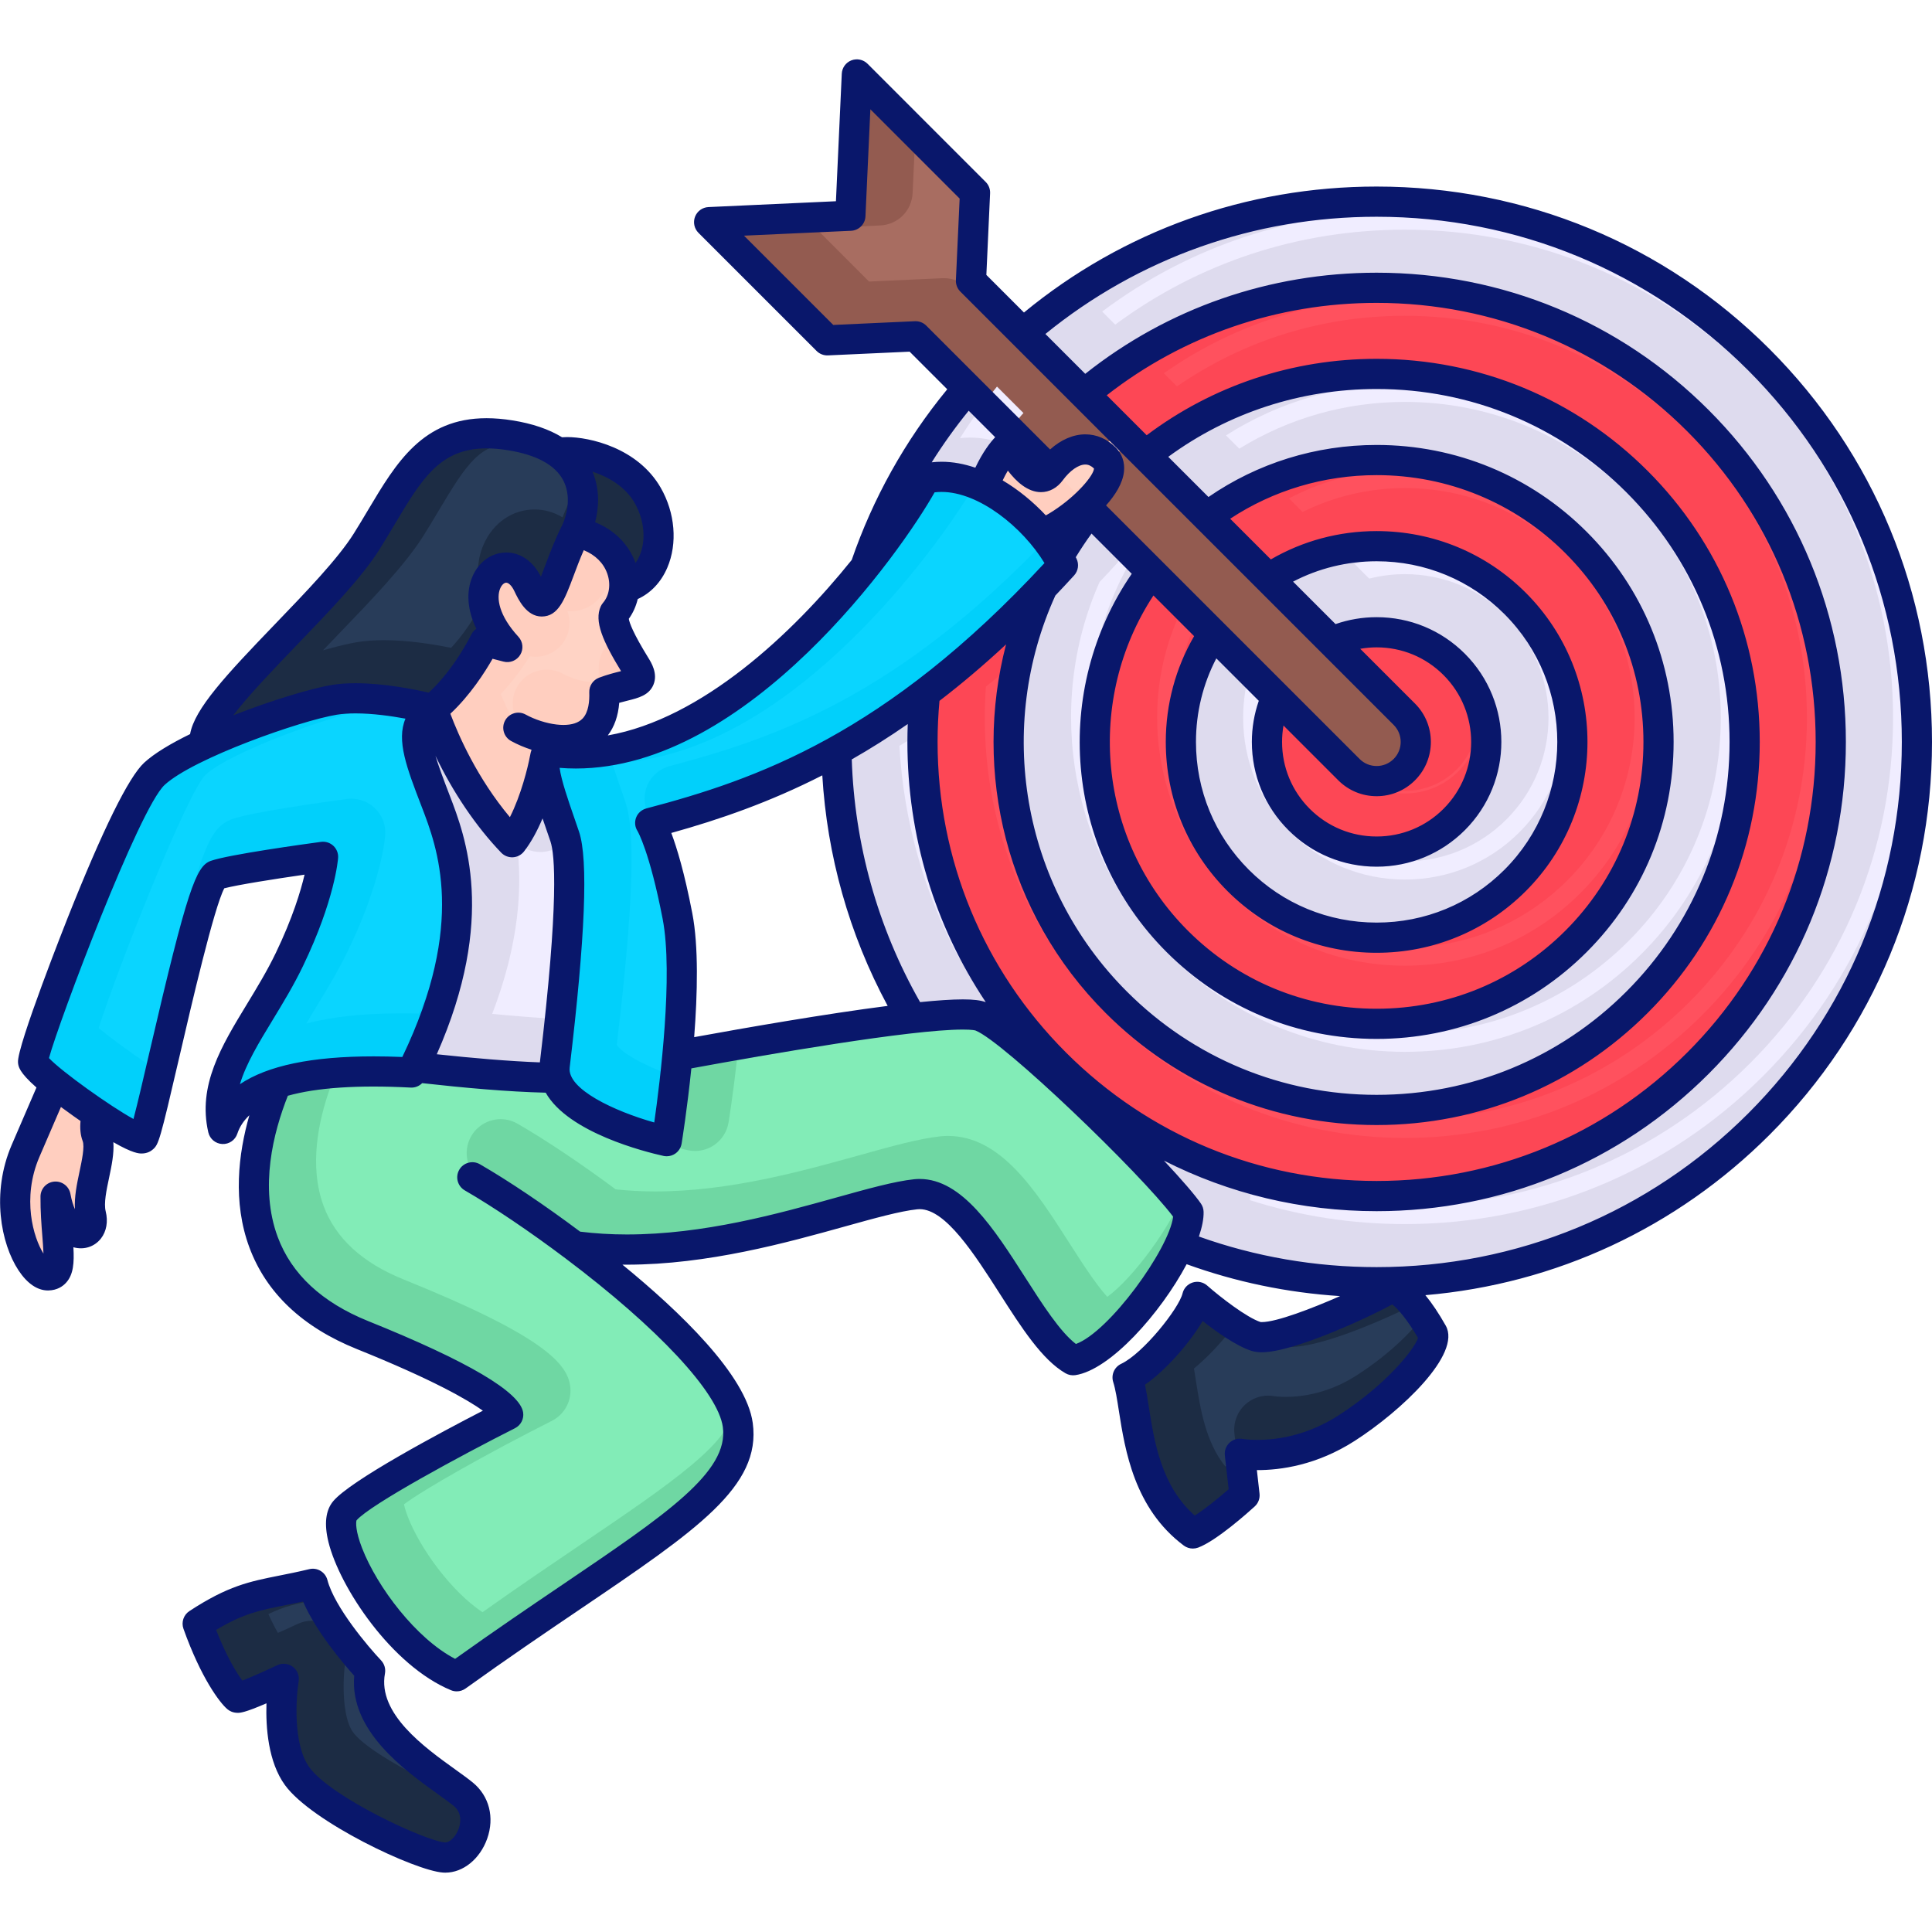 <svg width="100" height="100" viewBox="0 0 100 100" fill="none" xmlns="http://www.w3.org/2000/svg">
<g clip-path="url(#clip0_158_8485)">
<path d="M87.884 55.032C78.715 64.201 63.794 64.201 54.625 55.032C45.456 45.863 45.456 30.942 54.625 21.773C63.794 12.604 78.715 12.604 87.884 21.773C97.053 30.942 97.053 45.863 87.884 55.032ZM57.779 51.878C65.209 59.308 77.3 59.308 84.73 51.878C92.161 44.448 92.161 32.357 84.73 24.927C77.3 17.496 65.209 17.496 57.779 24.927C50.348 32.357 50.348 44.448 57.779 51.878Z" fill="#FD4755"/>
<path d="M81.576 48.724C75.885 54.416 66.624 54.416 60.932 48.724C55.241 43.033 55.241 33.772 60.932 28.081C66.624 22.389 75.885 22.389 81.576 28.081C87.268 33.772 87.268 43.033 81.576 48.724ZM64.087 45.571C68.039 49.523 74.47 49.523 78.422 45.571C82.375 41.618 82.375 35.187 78.422 31.235C74.47 27.282 68.039 27.282 64.087 31.235C60.134 35.187 60.134 41.618 64.087 45.571Z" fill="#FD4755"/>
<path d="M75.269 34.389C73.052 32.172 69.457 32.172 67.241 34.388C65.024 36.605 65.024 40.2 67.241 42.417C69.457 44.633 73.052 44.633 75.269 42.417C77.485 40.2 77.485 36.605 75.269 34.389Z" fill="#FD4755"/>
<path d="M78.422 45.571C74.469 49.523 68.039 49.523 64.087 45.571C60.134 41.618 60.134 35.187 64.087 31.235C68.039 27.282 74.469 27.282 78.422 31.235C82.375 35.187 82.375 41.618 78.422 45.571ZM67.24 42.417C69.457 44.633 73.052 44.633 75.269 42.417C77.485 40.2 77.485 36.605 75.269 34.389C73.052 32.172 69.457 32.172 67.24 34.388C65.024 36.605 65.024 40.2 67.24 42.417Z" fill="#DEDBEE"/>
<path d="M84.73 51.878C77.3 59.308 65.209 59.308 57.779 51.878C50.349 44.448 50.349 32.357 57.779 24.927C65.209 17.496 77.3 17.496 84.73 24.927C92.161 32.357 92.161 44.448 84.73 51.878ZM60.933 48.724C66.624 54.416 75.885 54.416 81.576 48.724C87.268 43.033 87.268 33.772 81.576 28.081C75.885 22.389 66.624 22.389 60.933 28.081C55.242 33.772 55.242 43.033 60.933 48.724Z" fill="#DEDBEE"/>
<path d="M91.038 58.186C80.129 69.094 62.379 69.094 51.471 58.186C40.562 47.278 40.562 29.527 51.471 18.619C62.379 7.711 80.129 7.711 91.037 18.619C101.946 29.527 101.946 47.278 91.038 58.186ZM54.625 55.032C63.794 64.201 78.715 64.201 87.884 55.032C97.053 45.863 97.053 30.942 87.884 21.773C78.715 12.604 63.794 12.604 54.625 21.773C45.455 30.942 45.455 45.863 54.625 55.032Z" fill="#DEDBEE"/>
<path d="M44.35 3.853L50.467 9.97L50.258 14.539L72.688 36.969C73.48 37.761 73.48 39.044 72.688 39.836C71.896 40.628 70.612 40.628 69.821 39.836L47.391 17.406L42.822 17.615L36.705 11.499L44.016 11.164L44.35 3.853Z" fill="#935B50"/>
<path d="M32.31 30.431C34.02 30.018 34.645 27.587 33.52 25.633C32.395 23.679 29.739 23.257 28.902 23.445C26.756 23.926 27.491 27.38 27.491 27.38L29.823 30.039L32.31 30.431Z" fill="#1C2C44"/>
<path d="M29.791 27.544C30.447 26.172 30.75 23.227 26.407 22.531C22.064 21.835 21.044 24.732 18.974 28.031C16.903 31.33 10.152 36.737 10.614 38.495C11.075 40.253 23.545 39.017 23.545 39.017L28.362 33.422L29.791 27.544Z" fill="#1C2C44"/>
<path d="M28.717 38.277C30.043 38.432 31.358 37.954 31.282 35.809C32.693 35.275 33.56 35.539 32.895 34.463C32.232 33.389 31.579 32.201 31.807 31.709C32.876 30.46 32.283 28.016 29.792 27.544C28.569 29.973 28.391 32.502 27.329 30.261C26.269 28.023 23.402 30.389 26.259 33.488L25.097 33.188C25.097 33.188 24.044 35.372 22.398 36.704C20.75 38.036 24.705 45.057 24.705 45.057L27.717 46.472L28.717 38.277Z" fill="#FFCEBF"/>
<path d="M29.731 64.502C36.887 65.467 44.238 62.148 47.394 61.815C50.55 61.483 52.979 68.933 55.544 70.405C57.704 70.089 61.571 64.683 61.518 62.742C60.147 60.749 52.538 53.303 50.773 52.611C49.009 51.918 33.137 55.001 33.137 55.001L14.885 54.858C12.621 59.245 11.393 66.131 18.761 69.102C26.13 72.07 26.305 73.225 26.305 73.225C26.305 73.225 18.871 76.978 17.845 78.204C16.821 79.432 20.104 85.298 23.642 86.763C32.93 80.091 38.691 77.424 38.189 73.758C37.856 71.307 33.698 67.487 29.731 64.502Z" fill="#6FD7A3"/>
<path d="M28.199 39.277C28.199 39.277 27.686 42.077 26.506 43.592C24.436 41.442 23.067 38.704 22.397 36.705L20.083 37.116C20.083 37.116 19.948 40.379 18.006 42.41C18.64 45.685 16.325 54.55 16.325 54.55C16.325 54.55 28.406 56.382 31.278 55.589C29.902 51.383 33.814 46.751 33.078 44.775C32.34 42.798 28.341 38.883 28.341 38.883" fill="#DEDBEE"/>
<path d="M5.783 55.766C5.783 55.766 4.626 57.775 5.008 58.779C5.39 59.781 4.41 61.685 4.713 62.89C5.016 64.095 3.349 64.489 2.877 61.937C2.858 64.257 3.434 65.996 2.488 66.012C1.542 66.029 -0.062 62.801 1.319 59.58C2.699 56.36 3.763 53.945 3.763 53.945L5.783 55.766Z" fill="#FFCEBF"/>
<path d="M53.177 28.148C53.836 27.359 53.645 27.944 54.947 27.097C56.249 26.251 58.021 24.541 57.194 23.712C56.368 22.883 55.22 23.254 54.381 24.395C53.542 25.538 52.242 23.01 52.242 23.01C52.242 23.01 51.425 23.62 50.747 25.643C50.07 27.666 48.216 29.227 48.216 29.227L50.403 31.365L53.177 28.148Z" fill="#FFCEBF"/>
<path d="M33.66 42.598C39.457 41.072 46.54 38.577 55.018 29.258C53.805 26.843 50.609 24.115 47.865 24.784C46.17 28.114 37.298 40.302 28.341 38.882C27.847 39.619 28.589 41.385 29.233 43.305C29.875 45.225 29.015 52.606 28.71 55.163C28.405 57.719 34.509 59.067 34.509 59.067C34.509 59.067 35.795 51.194 35.066 47.417C34.337 43.64 33.66 42.598 33.66 42.598Z" fill="#01D0FB"/>
<path d="M22.397 36.705C21.089 37.666 21.512 38.763 22.549 41.458C23.586 44.153 24.874 48.382 21.3 55.513C16.282 55.251 12.385 55.894 11.543 58.434C10.853 55.448 13.38 52.987 14.981 49.659C16.582 46.331 16.721 44.349 16.721 44.349C16.721 44.349 12.051 44.98 11.172 45.294C10.292 45.608 7.763 58.579 7.402 58.903C7.042 59.227 1.765 55.527 1.71 54.924C1.657 54.321 6.353 41.561 7.992 40.051C9.632 38.542 15.281 36.55 17.311 36.222C19.34 35.894 22.397 36.705 22.397 36.705Z" fill="#01D0FB"/>
<path d="M61.969 67.127C61.721 68.155 59.711 70.663 58.365 71.298C58.917 73.027 58.681 77.086 61.741 79.372C62.604 79.052 64.417 77.397 64.417 77.397L64.174 75.246C64.174 75.246 66.846 75.751 69.697 73.922C72.549 72.093 74.517 69.646 74.151 68.998C73.784 68.351 72.531 66.307 71.809 66.761C71.089 67.215 66.142 69.54 65.006 69.173C63.871 68.804 61.969 67.127 61.969 67.127Z" fill="#1C2C44"/>
<path d="M19.157 86.478C19.157 86.478 16.687 83.88 16.191 81.978C13.62 82.598 12.674 82.441 10.232 84.042C11.196 86.748 12.138 87.757 12.27 87.867C12.401 87.977 14.687 86.896 14.687 86.896C14.687 86.896 14.136 90.228 15.384 91.94C16.633 93.652 21.737 96.062 22.985 96.145C24.233 96.227 25.344 93.987 23.979 92.869C22.614 91.752 18.586 89.551 19.157 86.478Z" fill="#1C2C44"/>
<path d="M72.719 58.9C66.9 58.9 61.435 56.641 57.333 52.538C53.23 48.435 50.971 42.971 50.971 37.152C50.971 36.618 50.991 36.076 51.031 35.534C51.373 35.265 51.717 34.989 52.059 34.704C51.328 40.98 53.485 47.354 58.001 51.87C61.927 55.796 67.154 57.958 72.719 57.958C78.285 57.958 83.513 55.796 87.438 51.87C91.364 47.944 93.526 42.717 93.526 37.151C93.526 31.585 91.364 26.358 87.438 22.433C83.512 18.507 78.285 16.345 72.719 16.345C68.447 16.345 64.386 17.606 60.92 19.999L60.241 19.32C63.89 16.753 68.181 15.403 72.72 15.403C78.54 15.403 84.004 17.662 88.107 21.765C92.209 25.868 94.468 31.332 94.468 37.152C94.468 42.971 92.209 48.435 88.107 52.538C84.003 56.641 78.539 58.9 72.719 58.9Z" fill="#FF515E"/>
<path d="M72.719 49.984C69.285 49.984 66.061 48.651 63.641 46.23C59.647 42.237 58.772 36.07 61.367 31.152L62.069 31.854C61.256 33.489 60.829 35.305 60.829 37.152C60.829 40.332 62.065 43.319 64.309 45.563C66.552 47.806 69.539 49.042 72.72 49.042C75.899 49.042 78.886 47.806 81.13 45.563C85.768 40.925 85.768 33.379 81.13 28.741C78.887 26.497 75.899 25.262 72.719 25.262C70.873 25.262 69.056 25.688 67.421 26.501L66.719 25.798C68.554 24.827 70.606 24.319 72.719 24.319C76.153 24.319 79.378 25.652 81.798 28.073C84.219 30.493 85.552 33.718 85.552 37.152C85.552 40.586 84.219 43.81 81.798 46.23C79.378 48.651 76.153 49.984 72.719 49.984Z" fill="#FF515E"/>
<path d="M72.719 41.07C71.672 41.07 70.688 40.663 69.948 39.923C69.701 39.675 69.49 39.401 69.32 39.105L70.043 39.828C70.758 40.543 71.708 40.937 72.719 40.937C73.73 40.937 74.681 40.543 75.396 39.828C76.871 38.352 76.871 35.951 75.396 34.475L74.674 33.753C74.969 33.923 75.243 34.133 75.49 34.38C77.018 35.908 77.018 38.395 75.49 39.923C74.751 40.663 73.766 41.07 72.719 41.07Z" fill="#FF515E"/>
<path d="M72.719 45.526C70.478 45.526 68.373 44.656 66.794 43.077C65.215 41.497 64.345 39.393 64.345 37.152C64.345 36.249 64.482 35.375 64.756 34.541L65.517 35.302C65.362 35.904 65.285 36.524 65.285 37.152C65.285 39.138 66.058 41.005 67.462 42.409C68.866 43.813 70.733 44.586 72.719 44.586C74.705 44.586 76.573 43.813 77.976 42.409C80.875 39.51 80.875 34.794 77.976 31.895C76.573 30.491 74.705 29.718 72.719 29.718C72.091 29.718 71.472 29.795 70.87 29.949L70.109 29.188C70.943 28.915 71.816 28.777 72.719 28.777C74.96 28.777 77.064 29.648 78.644 31.227C81.911 34.494 81.911 39.81 78.644 43.077C77.065 44.656 74.96 45.526 72.72 45.526H72.719V45.526Z" fill="#F0EDFF"/>
<path d="M72.719 54.442C68.093 54.442 63.748 52.646 60.486 49.384C55.456 44.354 54.03 36.635 56.912 30.127C57.237 29.784 57.517 29.483 57.783 29.191C58.078 28.867 58.234 28.448 58.239 28.024L58.794 28.579C54.84 34.992 55.776 43.338 61.155 48.716C64.239 51.801 68.347 53.5 72.719 53.5C77.093 53.5 81.2 51.801 84.284 48.716C87.369 45.632 89.068 41.525 89.068 37.152C89.068 32.779 87.369 28.672 84.284 25.587C81.2 22.502 77.093 20.803 72.719 20.803C69.66 20.803 66.713 21.638 64.145 23.224L63.457 22.536C66.213 20.783 69.392 19.861 72.72 19.861C77.346 19.861 81.691 21.657 84.953 24.919C88.214 28.18 90.01 32.525 90.01 37.152C90.01 41.779 88.214 46.123 84.953 49.385C81.691 52.646 77.346 54.442 72.719 54.442Z" fill="#F0EDFF"/>
<path d="M49.634 49.587C47.824 46.219 46.766 42.446 46.554 38.603C46.86 38.422 47.166 38.236 47.47 38.044C47.61 42.104 48.703 46.021 50.666 49.517C50.359 49.531 50.016 49.554 49.634 49.587Z" fill="#F0EDFF"/>
<path d="M50.201 22.649C50.782 22.649 51.369 22.76 51.947 22.957C52.339 22.134 52.725 21.641 52.975 21.379L51.604 20.009C50.906 20.867 50.269 21.759 49.691 22.678C49.859 22.659 50.029 22.649 50.201 22.649Z" fill="#F0EDFF"/>
<path d="M72.719 63.358C69.966 63.358 67.269 62.941 64.689 62.117C64.728 61.876 64.745 61.651 64.739 61.442C64.737 61.337 64.724 61.233 64.703 61.131C67.263 61.985 69.946 62.416 72.719 62.416C79.478 62.416 85.825 59.791 90.592 55.025C95.359 50.258 97.984 43.911 97.984 37.152C97.984 30.393 95.359 24.046 90.592 19.279C85.825 14.513 79.478 11.888 72.719 11.888C67.237 11.888 62.071 13.584 57.723 16.803L57.047 16.127C61.577 12.733 66.972 10.945 72.719 10.945C79.731 10.945 86.316 13.668 91.26 18.611C96.203 23.555 98.926 30.14 98.926 37.152C98.926 44.164 96.204 50.749 91.26 55.692C86.316 60.636 79.731 63.358 72.719 63.358Z" fill="#F0EDFF"/>
<path d="M72.719 37.421C72.645 37.421 72.581 37.395 72.529 37.343L60.011 24.824C60.117 24.662 60.209 24.5 60.288 24.339L72.91 36.961C73.015 37.066 73.015 37.237 72.91 37.343C72.858 37.395 72.794 37.421 72.719 37.421ZM50.099 14.912C49.767 14.581 49.325 14.398 48.856 14.398C48.828 14.398 48.801 14.398 48.773 14.4L44.981 14.573L42.23 11.822L45.561 11.669C46.475 11.628 47.195 10.907 47.237 9.994L47.39 6.662L50.141 9.413L49.967 13.208C49.945 13.701 50.132 14.183 50.48 14.531L56.436 20.487C56.261 20.555 56.09 20.637 55.921 20.735L50.099 14.912Z" fill="#A86D61"/>
<path d="M33.499 25.324C33.453 25.295 33.407 25.266 33.361 25.238C33.365 25.199 33.37 25.16 33.374 25.12C33.405 25.165 33.435 25.211 33.462 25.259C33.475 25.28 33.487 25.302 33.499 25.324Z" fill="#283C59"/>
<path d="M16.719 33.66C17.002 33.364 17.276 33.078 17.528 32.817C19.219 31.061 20.966 29.247 21.928 27.715C22.209 27.266 22.474 26.822 22.708 26.429C24.189 23.943 24.861 22.934 26.649 22.934C26.937 22.934 27.254 22.961 27.594 23.016C28.395 23.144 29.42 23.43 29.753 24.064C29.977 24.491 29.874 25.107 29.673 25.531C29.458 25.959 29.275 26.383 29.115 26.781C28.682 26.513 28.191 26.37 27.667 26.37C26.531 26.37 25.522 27.063 25.034 28.179C24.645 29.065 24.636 30.096 24.999 31.133C24.992 31.145 24.986 31.158 24.979 31.171C24.973 31.184 24.327 32.489 23.347 33.533C22.454 33.35 21.136 33.135 19.869 33.135C19.372 33.135 18.909 33.169 18.496 33.236C18.038 33.31 17.42 33.46 16.719 33.66Z" fill="#283C59"/>
<path d="M27.59 39.06C26.81 37.891 26.266 36.757 25.92 35.928C26.533 35.274 27.037 34.576 27.423 33.969C27.523 33.987 27.623 33.995 27.724 33.995C28.338 33.995 28.916 33.668 29.232 33.14C29.508 32.678 29.549 32.12 29.372 31.632C29.415 31.635 29.46 31.637 29.505 31.637H29.505C30.525 31.636 31.096 31.027 31.511 30.226C31.342 31.069 31.658 31.972 32.149 32.905C32.141 32.908 32.134 32.911 32.126 32.914C31.42 33.18 30.965 33.866 30.991 34.62C31.004 34.992 30.948 35.191 30.916 35.258C30.883 35.27 30.797 35.295 30.626 35.295C30.551 35.295 30.471 35.29 30.387 35.28C29.984 35.233 29.507 35.079 29.142 34.877C28.883 34.735 28.59 34.66 28.295 34.66C27.654 34.66 27.063 35.008 26.754 35.57C26.287 36.419 26.597 37.49 27.446 37.957C27.573 38.027 27.704 38.094 27.838 38.156C27.778 38.408 27.695 38.722 27.59 39.06ZM31.885 29.378C31.932 29.257 31.978 29.136 32.023 29.015C32.025 29.148 31.989 29.254 31.936 29.315C31.919 29.335 31.901 29.356 31.885 29.378Z" fill="#FFD3C5"/>
<path d="M24.973 83.448C23.338 82.355 21.746 80.145 21.117 78.529C21.002 78.231 20.942 78.012 20.91 77.863C21.907 77.108 25.212 75.235 28.562 73.544C29.242 73.201 29.622 72.464 29.508 71.711C29.339 70.596 28.177 69.159 20.883 66.221C18.759 65.365 17.37 64.09 16.755 62.434C15.985 60.364 16.472 58.026 17.096 56.29C18.077 56.075 19.318 55.966 20.792 55.966C21.38 55.966 22.012 55.983 22.674 56.018C22.704 56.02 22.734 56.02 22.764 56.02C23.044 56.02 23.322 55.951 23.57 55.823C25.771 56.064 27.654 56.213 29.182 56.268C30.777 58.328 34.444 59.279 35.595 59.533C35.719 59.56 35.847 59.574 35.974 59.574C36.327 59.574 36.668 59.469 36.96 59.272C37.359 59.001 37.632 58.574 37.709 58.099C37.719 58.037 37.937 56.698 38.142 54.878C44.679 53.693 49.455 53.016 51.303 53.016C51.493 53.016 51.609 53.024 51.671 53.03C52.977 53.678 59.07 59.447 61.131 61.962C60.665 63.372 58.651 66.171 57.31 67.123C56.7 66.449 55.989 65.338 55.346 64.334C53.604 61.611 51.803 58.796 49.064 58.796C48.934 58.796 48.803 58.803 48.675 58.816C47.58 58.932 46.164 59.326 44.524 59.783C41.508 60.623 37.755 61.669 33.904 61.669C33.215 61.669 32.531 61.632 31.866 61.56C30.074 60.228 28.236 58.998 26.791 58.164C26.524 58.01 26.22 57.928 25.913 57.928C25.287 57.928 24.703 58.265 24.39 58.808C23.906 59.647 24.194 60.724 25.034 61.209C26.454 62.029 28.361 63.316 30.135 64.654C30.144 64.661 30.153 64.667 30.162 64.674C35.255 68.51 37.749 71.545 37.911 72.744C38.148 74.466 34.757 76.763 30.065 79.941C28.535 80.977 26.829 82.133 24.973 83.448Z" fill="#82ECB7"/>
<path d="M28.544 52.72C27.644 52.669 26.618 52.589 25.475 52.479C26.901 48.768 27.043 45.836 26.751 43.608C27.076 43.921 27.517 44.099 27.971 44.099C28 44.099 28.031 44.099 28.06 44.097C28.471 44.076 28.858 43.912 29.156 43.639C29.211 44.862 29.149 47.429 28.544 52.72Z" fill="#F0EDFF"/>
<path d="M4.674 58.96C4.597 58.946 4.519 58.936 4.438 58.931C4.563 58.641 4.685 58.357 4.804 58.081C4.805 58.084 4.806 58.086 4.807 58.089C4.812 58.261 4.736 58.659 4.674 58.96Z" fill="#FFD3C5"/>
<path d="M58.09 22.998C57.947 22.86 57.801 22.794 57.641 22.794C57.291 22.794 56.844 23.105 56.475 23.607C56.184 24.004 55.783 24.222 55.346 24.222H55.346C54.659 24.222 54.065 23.677 53.632 23.108C53.547 23.252 53.456 23.421 53.363 23.615C54.18 24.097 54.943 24.726 55.597 25.426C55.705 25.367 55.83 25.293 55.986 25.191C57.219 24.39 58.078 23.348 58.09 22.998Z" fill="#FFD3C5"/>
<path d="M34.517 55.561C33.02 55.016 32.075 54.386 31.927 54.07C33.008 44.997 32.729 42.584 32.364 41.496C32.27 41.214 32.173 40.935 32.079 40.662L32.071 40.638C31.961 40.323 31.816 39.905 31.688 39.497C35.657 39.358 39.779 37.25 43.949 33.226C47.017 30.265 49.325 26.992 50.407 25.198C51.622 25.311 53.215 26.394 54.28 27.797C46.488 36.011 40.084 38.224 34.677 39.648C34.129 39.792 33.682 40.189 33.481 40.709C33.283 41.222 33.337 41.798 33.622 42.26C33.679 42.37 34.219 43.461 34.805 46.499C35.255 48.832 34.815 53.194 34.517 55.561Z" fill="#0AD5FF"/>
<path d="M7.748 55.139C6.818 54.526 5.732 53.735 5.109 53.211C6.096 50.096 9.7 40.99 10.649 40.094C11.951 38.895 17.301 36.991 19.057 36.707C19.285 36.67 19.559 36.651 19.869 36.651C20.287 36.651 20.769 36.685 21.293 36.752C21.251 37.92 21.747 39.212 22.373 40.838C23.163 42.891 24.469 46.286 21.677 52.462C21.377 52.454 21.084 52.451 20.802 52.451C18.841 52.451 17.201 52.624 15.855 52.976C16.034 52.672 16.223 52.361 16.414 52.045C16.963 51.144 17.527 50.216 18.03 49.17C19.722 45.655 19.922 43.462 19.939 43.223C19.976 42.691 19.775 42.179 19.388 41.816C19.061 41.51 18.634 41.341 18.186 41.341C18.108 41.341 18.029 41.346 17.952 41.356C16.491 41.553 12.995 42.049 12.046 42.388C10.753 42.85 10.329 44.032 8.265 52.929C8.094 53.664 7.912 54.452 7.748 55.139Z" fill="#0AD5FF"/>
<path d="M63.427 75.911C62.396 74.63 62.129 72.925 61.889 71.397C61.859 71.202 61.829 71.015 61.799 70.835C62.541 70.223 63.325 69.382 63.956 68.521C64.721 69.057 65.382 69.416 65.929 69.594C66.189 69.678 66.466 69.719 66.777 69.719C68.503 69.719 71.827 68.214 73.331 67.467C73.445 67.612 73.582 67.799 73.734 68.031C73.291 68.658 72.135 69.959 70.213 71.192C68.784 72.109 67.428 72.302 66.543 72.302C66.203 72.302 65.984 72.27 65.953 72.266C65.85 72.247 65.745 72.237 65.64 72.237C65.196 72.237 64.771 72.404 64.445 72.706C64.037 73.085 63.831 73.64 63.893 74.192L64.032 75.426C63.823 75.6 63.617 75.765 63.427 75.911Z" fill="#283C59"/>
<path d="M24.286 93.078C23.009 92.706 19.121 90.822 18.269 89.654C17.717 88.897 17.715 86.984 17.887 85.931C17.994 85.285 17.735 84.638 17.211 84.242C16.908 84.013 16.532 83.888 16.152 83.888C15.894 83.888 15.634 83.946 15.401 84.056C15.067 84.214 14.708 84.378 14.385 84.519C14.239 84.264 14.071 83.942 13.891 83.545C14.74 83.127 15.393 82.997 16.404 82.795C16.471 82.782 16.539 82.768 16.608 82.754C17.271 83.978 18.22 85.157 18.807 85.837C18.803 88.991 21.757 91.113 23.554 92.403C23.867 92.628 24.131 92.818 24.313 92.964C24.31 92.99 24.303 93.029 24.289 93.07C24.288 93.072 24.287 93.075 24.286 93.078Z" fill="#283C59"/>
<path d="M2.481 66.794C2.485 66.794 2.497 66.794 2.502 66.794C2.968 66.785 3.258 66.572 3.419 66.394C3.804 65.971 3.844 65.363 3.799 64.558C4.358 64.714 4.897 64.525 5.225 64.105C5.513 63.735 5.602 63.223 5.471 62.7C5.366 62.282 5.509 61.608 5.647 60.956C5.778 60.335 5.911 59.699 5.867 59.119C6.885 59.704 7.199 59.705 7.332 59.705C7.619 59.705 7.813 59.585 7.924 59.485C8.21 59.227 8.275 59.055 9.273 54.754C9.911 52.004 11.076 46.983 11.609 45.978C12.306 45.797 14.198 45.497 15.764 45.272C15.563 46.13 15.143 47.52 14.277 49.321C13.827 50.255 13.295 51.129 12.781 51.975C11.464 54.139 10.221 56.183 10.782 58.61C10.861 58.951 11.157 59.198 11.507 59.214C11.858 59.23 12.175 59.012 12.284 58.679C12.402 58.323 12.611 58.005 12.907 57.726C12.335 59.724 12.035 62.217 12.909 64.569C13.784 66.923 15.654 68.692 18.468 69.826C22.418 71.417 24.203 72.453 24.994 73.017C22.782 74.158 18.147 76.624 17.244 77.704C16.853 78.173 16.771 78.882 17 79.813C17.578 82.159 20.27 86.213 23.342 87.485C23.438 87.525 23.54 87.544 23.641 87.544C23.802 87.544 23.962 87.494 24.097 87.397C26.277 85.831 28.267 84.483 30.023 83.294C36.077 79.194 39.411 76.935 38.962 73.653C38.626 71.175 35.167 67.869 32.216 65.458C32.29 65.458 32.364 65.459 32.438 65.459C36.636 65.459 40.742 64.315 43.739 63.48C45.27 63.054 46.592 62.686 47.475 62.593C47.517 62.588 47.558 62.586 47.599 62.586C48.948 62.586 50.432 64.906 51.742 66.953C52.871 68.718 53.938 70.384 55.154 71.082C55.306 71.169 55.483 71.203 55.656 71.178C57.461 70.914 60.072 67.972 61.42 65.435C63.951 66.351 66.619 66.91 69.363 67.086C67.893 67.732 66.071 68.431 65.311 68.431C65.265 68.431 65.242 68.427 65.244 68.428C64.53 68.195 63.173 67.147 62.485 66.541C62.28 66.36 61.994 66.299 61.733 66.382C61.472 66.465 61.273 66.677 61.209 66.944C61.021 67.725 59.171 70.053 58.031 70.592C57.677 70.759 57.501 71.162 57.62 71.536C57.737 71.9 57.82 72.429 57.915 73.041C58.23 75.047 58.705 78.079 61.273 79.998C61.41 80.1 61.575 80.153 61.741 80.153C61.832 80.153 61.924 80.137 62.013 80.105C62.97 79.749 64.622 78.267 64.943 77.974C65.129 77.805 65.221 77.558 65.193 77.309L65.056 76.092C66.288 76.097 68.16 75.837 70.119 74.58C72.512 73.045 75.664 70.088 74.831 68.614C74.47 67.975 74.118 67.451 73.777 67.038C80.514 66.459 86.764 63.565 91.59 58.739C97.013 53.315 100 46.093 100 38.402C100 30.712 97.013 23.49 91.59 18.066C86.166 12.643 78.945 9.656 71.254 9.656C64.51 9.656 58.126 11.954 53 16.176L51.054 14.23L51.247 10.005C51.258 9.786 51.175 9.572 51.019 9.417L44.903 3.3C44.684 3.081 44.357 3.013 44.068 3.124C43.779 3.236 43.584 3.508 43.57 3.817L43.268 10.416L36.669 10.718C36.36 10.732 36.088 10.928 35.976 11.216C35.864 11.505 35.933 11.832 36.152 12.051L42.269 18.168C42.424 18.323 42.641 18.406 42.857 18.395L47.082 18.202L49.029 20.149C46.819 22.836 45.171 25.833 44.085 28.983C41.036 32.778 36.338 37.208 31.459 38.066C31.798 37.623 31.997 37.059 32.051 36.378C32.21 36.333 32.359 36.295 32.5 36.261C33.04 36.127 33.599 35.989 33.825 35.433C34.059 34.861 33.709 34.294 33.559 34.053C32.76 32.757 32.579 32.234 32.547 32.029C32.767 31.724 32.921 31.376 33.009 31.007C33.679 30.7 34.214 30.141 34.539 29.384C35.077 28.13 34.946 26.544 34.197 25.243C33.004 23.171 30.504 22.623 29.349 22.623C29.259 22.623 29.174 22.627 29.092 22.633C28.413 22.217 27.559 21.924 26.53 21.76C26.058 21.684 25.605 21.646 25.184 21.646C21.882 21.646 20.512 23.945 19.061 26.38C18.822 26.782 18.574 27.198 18.312 27.616C17.49 28.925 15.836 30.643 14.236 32.305C11.68 34.959 10.07 36.691 9.839 37.997C8.844 38.483 7.991 38.991 7.463 39.477C6.658 40.219 5.321 42.931 3.49 47.54C3.464 47.606 0.859 54.175 0.932 54.995C0.95 55.197 0.978 55.49 1.887 56.29C1.515 57.147 1.076 58.164 0.6 59.273C-0.459 61.745 0.043 64.365 0.958 65.753C1.408 66.434 1.934 66.794 2.481 66.794ZM55.689 69.564C54.865 68.934 53.948 67.501 53.059 66.111C51.458 63.61 49.803 61.023 47.599 61.023C47.503 61.023 47.407 61.028 47.312 61.038C46.298 61.145 44.918 61.529 43.32 61.975C40.247 62.831 36.423 63.896 32.439 63.896C31.608 63.896 30.799 63.845 30.028 63.75C28.2 62.381 26.318 61.115 24.838 60.26C24.464 60.045 23.986 60.173 23.771 60.547C23.555 60.92 23.683 61.398 24.057 61.614C25.509 62.452 27.453 63.764 29.258 65.125C29.26 65.126 29.262 65.127 29.264 65.129C34.049 68.73 37.172 72.076 37.414 73.864C37.732 76.185 34.501 78.374 29.147 82C27.483 83.127 25.609 84.396 23.557 85.862C21.544 84.817 19.53 82.158 18.742 80.133C18.396 79.244 18.418 78.794 18.455 78.691C19.17 77.873 23.854 75.337 26.657 73.923C26.958 73.77 27.128 73.442 27.077 73.108C26.916 72.049 24.216 70.457 19.052 68.377C16.663 67.413 15.089 65.949 14.374 64.024C13.421 61.459 14.148 58.611 14.899 56.716C16.405 56.294 18.529 56.151 21.259 56.293C21.483 56.305 21.698 56.218 21.852 56.063C23.972 56.301 26.321 56.513 28.245 56.557C29.419 58.632 33.406 59.623 34.34 59.83C34.396 59.842 34.452 59.848 34.509 59.848C34.664 59.848 34.817 59.802 34.947 59.714C35.125 59.593 35.245 59.404 35.28 59.193C35.304 59.046 35.568 57.408 35.784 55.299C39.699 54.581 47.114 53.29 49.837 53.29C50.34 53.29 50.485 53.337 50.487 53.337C51.945 53.91 59.016 60.713 60.723 62.977C60.497 64.677 57.413 68.937 55.689 69.564ZM23.275 41.17C22.93 40.274 22.689 39.618 22.541 39.122C23.437 40.995 24.636 42.777 25.942 44.134C26.1 44.297 26.318 44.384 26.546 44.373C26.772 44.361 26.982 44.251 27.122 44.072C27.507 43.578 27.825 42.971 28.082 42.361C28.123 42.479 28.164 42.599 28.206 42.72C28.3 42.993 28.397 43.271 28.492 43.553C28.716 44.223 28.942 46.602 27.944 54.988C26.368 54.931 24.461 54.767 22.608 54.568C25.717 47.527 24.086 43.279 23.275 41.17ZM51.023 51.871C50.752 51.773 50.384 51.728 49.838 51.728C49.263 51.728 48.503 51.781 47.624 51.87C45.409 47.981 44.23 43.658 44.087 39.307C45.037 38.765 46.002 38.159 46.985 37.476C46.974 37.784 46.967 38.093 46.967 38.403C46.967 43.272 48.384 47.919 51.023 51.871ZM57.226 52.431C60.967 56.172 65.949 58.232 71.254 58.232C76.559 58.232 81.541 56.172 85.282 52.431C89.023 48.69 91.084 43.707 91.084 38.402C91.084 33.097 89.023 28.115 85.282 24.374C81.541 20.633 76.559 18.573 71.254 18.573C66.9 18.573 62.764 19.962 59.352 22.528L57.284 20.46C61.255 17.359 66.123 15.677 71.254 15.677C77.335 15.677 83.044 18.038 87.331 22.325C91.618 26.612 93.979 32.322 93.979 38.402C93.979 44.483 91.618 50.192 87.331 54.479C83.044 58.766 77.334 61.127 71.254 61.127C65.174 61.127 59.464 58.766 55.177 54.479C50.89 50.192 48.529 44.482 48.529 38.402C48.529 37.688 48.563 36.979 48.627 36.276C49.753 35.412 50.902 34.443 52.074 33.353C50.349 39.951 52.066 47.27 57.226 52.431ZM54.624 30.826C54.946 30.487 55.27 30.142 55.596 29.784C55.813 29.545 55.861 29.197 55.716 28.908C55.705 28.886 55.693 28.864 55.681 28.842C55.937 28.426 56.206 28.016 56.498 27.618L58.579 29.699C54.465 35.686 55.062 43.959 60.38 49.277C63.28 52.177 67.142 53.774 71.254 53.774C75.367 53.774 79.228 52.177 82.128 49.277C85.029 46.376 86.626 42.514 86.626 38.402C86.626 34.29 85.029 30.428 82.128 27.528C79.228 24.628 75.367 23.031 71.254 23.031C68.097 23.031 65.09 23.975 62.55 25.725L60.469 23.645C63.577 21.367 67.318 20.135 71.254 20.135C76.142 20.135 80.731 22.033 84.178 25.479C87.624 28.925 89.522 33.515 89.522 38.402C89.522 43.29 87.624 47.88 84.178 51.326C80.731 54.772 76.142 56.669 71.254 56.669C66.367 56.669 61.777 54.772 58.331 51.326C52.797 45.792 51.563 37.564 54.624 30.826ZM54.132 26.676C53.477 25.977 52.714 25.348 51.898 24.866C51.991 24.672 52.081 24.502 52.166 24.359C52.6 24.928 53.194 25.473 53.88 25.473H53.88C54.318 25.473 54.719 25.255 55.01 24.858C55.379 24.356 55.825 24.044 56.176 24.044C56.335 24.044 56.481 24.111 56.625 24.249C56.612 24.598 55.754 25.64 54.521 26.442C54.365 26.544 54.239 26.618 54.132 26.676ZM63.534 46.123C65.593 48.182 68.334 49.316 71.254 49.316H71.255C74.174 49.316 76.915 48.182 78.975 46.123C83.231 41.866 83.231 34.939 78.975 30.682C76.915 28.623 74.173 27.489 71.254 27.489C69.299 27.489 67.424 28 65.779 28.955L63.674 26.85C65.904 25.382 68.517 24.593 71.254 24.593C74.949 24.593 78.419 26.028 81.024 28.633C83.629 31.238 85.064 34.708 85.064 38.402C85.064 42.097 83.629 45.567 81.024 48.172C78.419 50.777 74.949 52.212 71.254 52.212C67.56 52.212 64.09 50.777 61.485 48.172C56.778 43.465 56.184 36.18 59.702 30.822L61.807 32.927C60.852 34.572 60.341 36.447 60.341 38.403C60.341 41.322 61.475 44.064 63.534 46.123ZM66.688 42.969C67.907 44.188 69.529 44.86 71.254 44.86C72.979 44.86 74.601 44.188 75.821 42.969C78.339 40.451 78.339 36.354 75.821 33.836C74.601 32.616 72.979 31.945 71.254 31.945C70.518 31.945 69.802 32.068 69.127 32.303L66.929 30.105C68.248 29.417 69.722 29.051 71.254 29.051C73.756 29.051 76.106 30.023 77.87 31.787C81.517 35.435 81.517 41.37 77.87 45.018C76.106 46.782 73.756 47.754 71.255 47.753C71.255 47.753 71.254 47.753 71.254 47.753C68.752 47.753 66.402 46.782 64.639 45.018C62.875 43.254 61.903 40.904 61.903 38.402C61.903 36.87 62.269 35.395 62.957 34.077L65.155 36.274C64.92 36.95 64.796 37.666 64.796 38.402C64.796 40.128 65.468 41.75 66.688 42.969ZM73.24 36.416L70.406 33.582C70.683 33.533 70.966 33.507 71.254 33.507C72.562 33.507 73.791 34.016 74.716 34.941C76.624 36.85 76.624 39.956 74.716 41.864C73.792 42.788 72.562 43.297 71.254 43.297C69.946 43.297 68.717 42.788 67.792 41.864C66.868 40.94 66.359 39.71 66.359 38.402C66.359 38.115 66.385 37.831 66.433 37.553L69.268 40.388C69.799 40.919 70.504 41.211 71.254 41.211C72.004 41.211 72.71 40.919 73.24 40.388C74.335 39.293 74.335 37.511 73.24 36.416ZM45.946 52.065C42.718 52.479 38.644 53.188 35.93 53.683C36.104 51.438 36.163 48.977 35.833 47.269C35.428 45.17 35.033 43.875 34.746 43.114C37.24 42.419 39.836 41.523 42.562 40.132C42.808 44.256 43.936 48.337 45.946 52.065ZM69.275 73.265C67.647 74.309 66.093 74.529 65.077 74.529C64.606 74.529 64.32 74.478 64.32 74.478C64.076 74.432 63.825 74.505 63.643 74.673C63.461 74.842 63.37 75.087 63.398 75.333L63.595 77.083C63.045 77.564 62.333 78.136 61.839 78.445C60.102 76.901 59.748 74.639 59.459 72.799C59.395 72.388 59.336 72.011 59.265 71.671C60.348 70.925 61.574 69.513 62.249 68.374C62.953 68.928 63.977 69.66 64.765 69.916C64.926 69.968 65.105 69.993 65.311 69.993C67.008 69.993 71.035 68.088 72.061 67.518C72.315 67.694 72.834 68.286 73.396 69.252C73.213 69.828 71.757 71.673 69.275 73.265ZM71.254 11.219C78.527 11.219 85.357 14.043 90.485 19.171C95.613 24.299 98.438 31.129 98.438 38.402C98.438 45.676 95.613 52.505 90.485 57.633C85.357 62.761 78.527 65.586 71.254 65.586C68.067 65.586 64.966 65.043 62.055 64.003C62.219 63.519 62.308 63.081 62.298 62.721C62.294 62.57 62.246 62.423 62.161 62.299C61.845 61.841 61.148 61.037 60.245 60.073C63.612 61.784 67.362 62.69 71.254 62.69C77.752 62.69 83.854 60.167 88.436 55.585C93.018 51.002 95.542 44.9 95.542 38.402C95.542 31.904 93.018 25.802 88.436 21.22C83.854 16.638 77.752 14.115 71.254 14.115C65.704 14.115 60.444 15.957 56.172 19.349L54.11 17.287C58.938 13.356 64.928 11.219 71.254 11.219ZM47.943 16.854C47.796 16.707 47.597 16.625 47.391 16.625C47.379 16.625 47.367 16.625 47.355 16.626L43.13 16.819L38.509 12.198L44.052 11.945C44.455 11.926 44.778 11.603 44.796 11.2L45.05 5.657L49.671 10.278L49.477 14.504C49.468 14.723 49.55 14.937 49.706 15.092L72.136 37.522C72.621 38.007 72.621 38.798 72.136 39.284C71.9 39.519 71.587 39.649 71.254 39.649C70.921 39.649 70.608 39.519 70.373 39.284L57.249 26.16C57.721 25.63 58.113 25.019 58.177 24.407C58.228 23.932 58.075 23.489 57.747 23.161C57.304 22.717 56.761 22.482 56.176 22.482C55.55 22.482 54.914 22.76 54.353 23.264L47.943 16.854ZM50.139 21.259L51.51 22.63C51.261 22.892 50.874 23.384 50.482 24.208C49.904 24.011 49.317 23.9 48.736 23.9C48.564 23.9 48.394 23.91 48.226 23.929C48.803 23.01 49.441 22.118 50.139 21.259ZM48.374 25.484C48.493 25.47 48.614 25.462 48.736 25.462C50.669 25.462 52.934 27.289 54.062 29.145C45.859 38.01 39.133 40.349 33.461 41.843C33.218 41.907 33.017 42.078 32.927 42.312C32.837 42.546 32.861 42.803 32.998 43.014C33.004 43.024 33.626 44.079 34.299 47.565C34.856 50.453 34.164 55.991 33.864 58.099C31.79 57.513 29.353 56.37 29.486 55.256C30.294 48.483 30.454 44.493 29.973 43.057C29.877 42.77 29.779 42.486 29.683 42.209C29.43 41.48 29.047 40.376 28.966 39.744C29.244 39.767 29.525 39.778 29.805 39.778H29.806C38.762 39.777 46.659 28.533 48.374 25.484ZM32.843 26.022C33.352 26.905 33.451 27.957 33.103 28.767C33.052 28.886 32.984 29.015 32.894 29.139C32.544 28.172 31.803 27.434 30.803 27.03C30.982 26.347 31.077 25.387 30.667 24.414C31.486 24.678 32.362 25.186 32.843 26.022ZM30.215 28.478C30.81 28.72 31.241 29.143 31.432 29.689C31.625 30.238 31.541 30.818 31.213 31.201C31.166 31.256 31.127 31.316 31.097 31.381C30.741 32.15 31.207 33.2 32.147 34.739C32.139 34.741 32.132 34.742 32.124 34.744C31.82 34.819 31.442 34.913 31.006 35.078C30.692 35.197 30.489 35.502 30.501 35.836C30.517 36.275 30.469 36.867 30.152 37.195C29.942 37.412 29.609 37.523 29.16 37.523C29.049 37.523 28.93 37.515 28.808 37.501C28.281 37.44 27.681 37.246 27.206 36.984C26.828 36.776 26.353 36.914 26.145 37.292C25.937 37.67 26.075 38.145 26.452 38.353C26.78 38.533 27.142 38.687 27.513 38.807C27.477 38.908 27.452 39.016 27.433 39.127C27.432 39.13 27.431 39.133 27.43 39.136C27.325 39.71 26.968 41.162 26.392 42.297C24.696 40.273 23.731 38.062 23.311 36.943C24.34 35.981 25.1 34.79 25.495 34.098L26.063 34.245C26.399 34.332 26.751 34.187 26.929 33.89C27.107 33.593 27.068 33.214 26.833 32.959C25.814 31.854 25.68 30.937 25.894 30.449C25.981 30.249 26.111 30.16 26.202 30.16C26.301 30.16 26.471 30.274 26.623 30.596C26.825 31.023 27.245 31.911 28.04 31.911H28.04C28.898 31.91 29.226 31.037 29.68 29.828C29.837 29.407 30.01 28.946 30.215 28.478ZM15.361 33.389C17.017 31.669 18.728 29.892 19.636 28.446C19.908 28.012 20.16 27.589 20.404 27.18C21.829 24.788 22.77 23.208 25.184 23.208C25.523 23.208 25.893 23.24 26.284 23.302C27.769 23.54 28.735 24.065 29.152 24.861C29.559 25.638 29.385 26.582 29.087 27.207C29.086 27.207 29.086 27.207 29.086 27.207C28.718 27.941 28.44 28.682 28.216 29.279C28.147 29.463 28.072 29.665 27.998 29.851C27.594 29.053 26.944 28.598 26.202 28.598C25.46 28.598 24.794 29.066 24.463 29.821C24.111 30.625 24.189 31.581 24.656 32.543C24.546 32.618 24.454 32.722 24.393 32.848C24.384 32.867 23.516 34.639 22.191 35.851C21.463 35.683 19.881 35.363 18.404 35.363C17.958 35.363 17.549 35.392 17.187 35.451C16.181 35.614 14.1 36.23 12.071 37.026C12.901 35.943 14.308 34.483 15.361 33.389ZM8.522 40.626C10.014 39.253 15.553 37.298 17.436 36.993C17.716 36.948 18.042 36.925 18.404 36.925C19.295 36.925 20.255 37.062 20.987 37.197C20.508 38.328 21.051 39.741 21.82 41.739C22.638 43.866 24.147 47.788 20.824 54.709C20.307 54.688 19.808 54.678 19.337 54.678C16.148 54.678 13.856 55.152 12.418 56.118C12.739 55.05 13.399 53.967 14.117 52.787C14.65 51.909 15.203 51.002 15.685 49.998C17.333 46.575 17.494 44.491 17.5 44.404C17.517 44.169 17.427 43.94 17.255 43.779C17.084 43.619 16.85 43.544 16.616 43.575C15.823 43.682 11.819 44.233 10.909 44.559C10.147 44.831 9.696 46.018 7.751 54.401C7.45 55.697 7.12 57.12 6.909 57.919C5.711 57.264 3.181 55.457 2.535 54.766C3.045 52.876 7.2 41.843 8.522 40.626ZM2.037 59.888C2.442 58.943 2.821 58.065 3.154 57.297C3.356 57.447 3.576 57.606 3.818 57.778C3.94 57.864 4.055 57.944 4.168 58.023C4.134 58.388 4.159 58.744 4.278 59.057C4.39 59.351 4.239 60.061 4.118 60.632C3.98 61.286 3.838 61.957 3.88 62.59C3.794 62.4 3.709 62.141 3.645 61.795C3.572 61.399 3.208 61.124 2.809 61.159C2.408 61.194 2.099 61.528 2.096 61.931C2.09 62.698 2.144 63.384 2.192 63.989C2.215 64.282 2.241 64.612 2.25 64.885C1.728 64.062 1.123 62.022 2.037 59.888Z" fill="#09176B"/>
<path d="M14.753 92.401C16.143 94.306 21.485 96.829 22.933 96.924C22.972 96.927 23.012 96.928 23.051 96.928H23.052C23.971 96.928 24.84 96.223 25.215 95.174C25.607 94.075 25.323 92.96 24.474 92.265C24.229 92.064 23.923 91.845 23.57 91.591C21.965 90.439 19.539 88.697 19.925 86.62C19.971 86.374 19.895 86.121 19.723 85.939C19.075 85.257 17.312 83.181 16.947 81.781C16.839 81.369 16.422 81.119 16.008 81.219C15.413 81.362 14.898 81.465 14.443 81.555C12.905 81.862 11.794 82.084 9.803 83.389C9.502 83.587 9.375 83.965 9.496 84.305C10.404 86.854 11.38 88.142 11.769 88.467C11.872 88.554 12.049 88.656 12.303 88.656C12.426 88.656 12.653 88.656 13.792 88.163C13.752 89.403 13.877 91.2 14.753 92.401ZM12.544 86.987C12.256 86.598 11.743 85.789 11.186 84.365C12.591 83.518 13.438 83.349 14.749 83.088C15.036 83.031 15.346 82.969 15.687 82.895C16.347 84.433 17.753 86.088 18.334 86.736C18.088 89.578 20.93 91.619 22.659 92.86C22.991 93.099 23.277 93.305 23.485 93.474C23.958 93.862 23.823 94.424 23.744 94.648C23.585 95.092 23.261 95.366 23.052 95.366L23.036 95.365C22.047 95.3 17.149 93.034 16.015 91.48C15.154 90.299 15.321 87.862 15.458 87.024C15.506 86.737 15.39 86.448 15.158 86.273C15.02 86.169 14.854 86.115 14.687 86.115C14.574 86.115 14.46 86.14 14.354 86.19C13.727 86.486 12.983 86.816 12.544 86.987Z" fill="#09176B"/>
</g>
<defs>
<clipPath id="clip0_158_8485">
<rect width="100" height="100" fill="white"/>
</clipPath>
</defs>
</svg>
